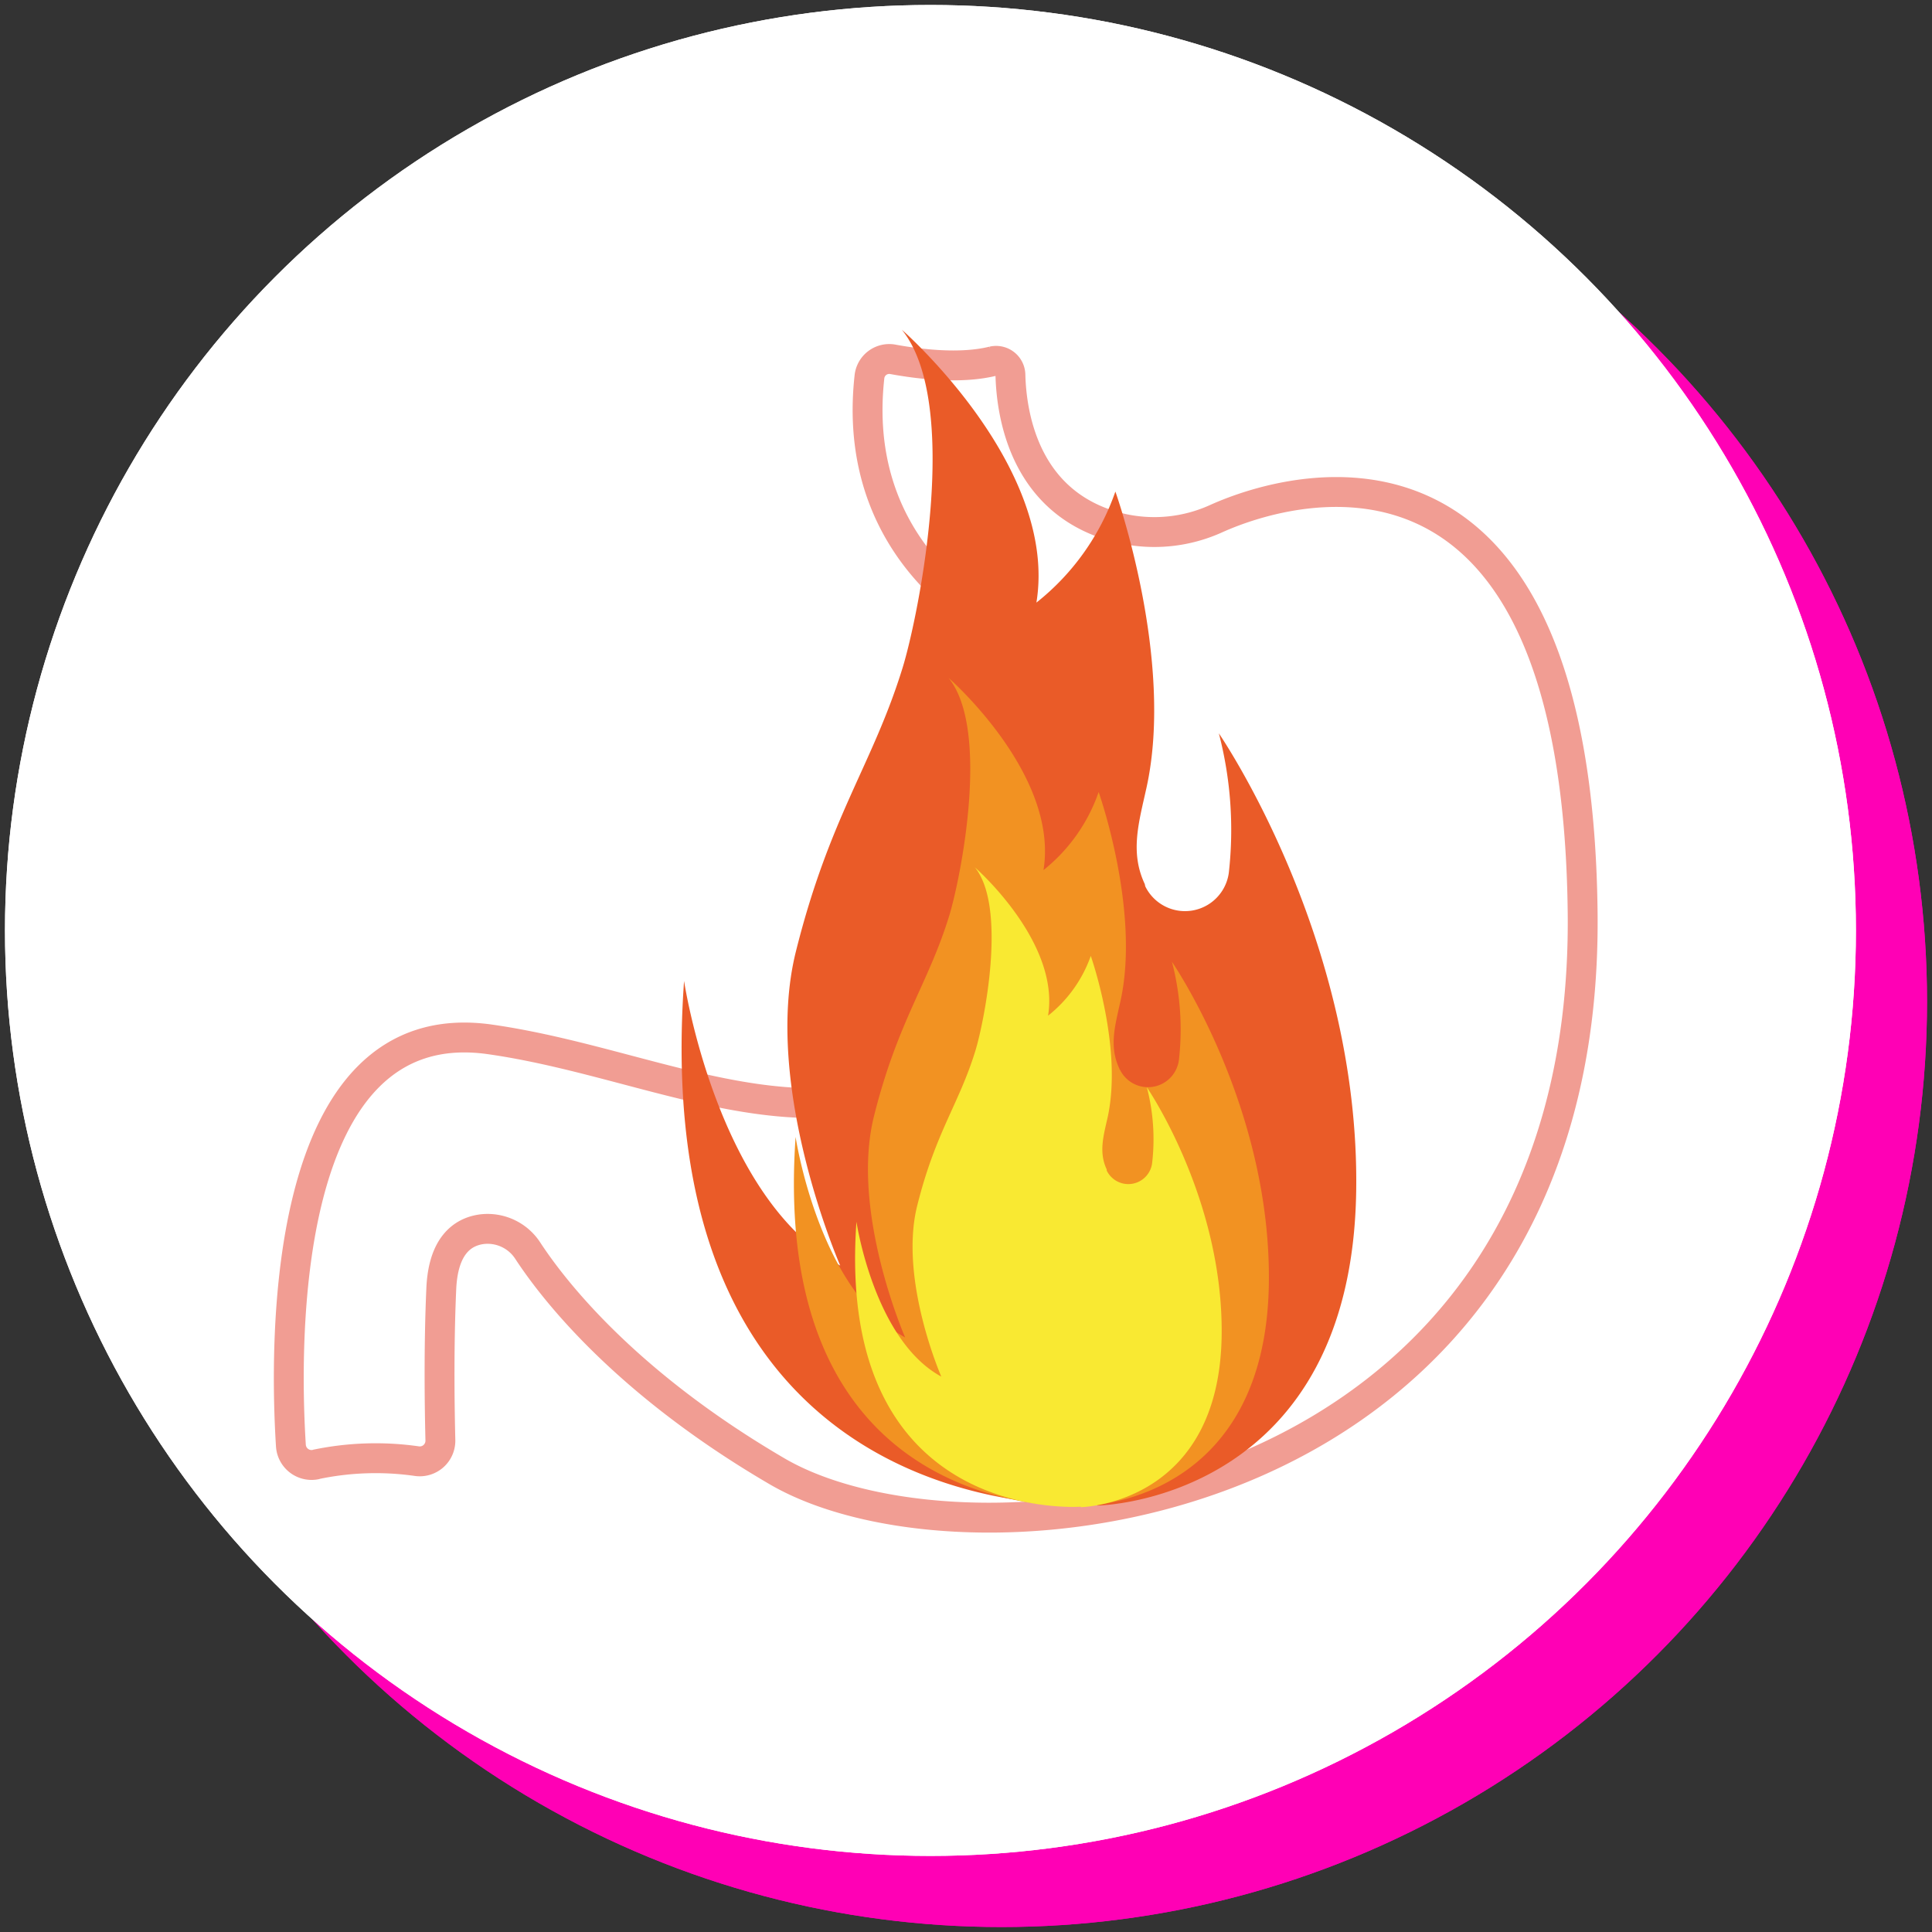 <svg xmlns="http://www.w3.org/2000/svg" xmlns:xlink="http://www.w3.org/1999/xlink" viewBox="0 0 194 194"><rect x="0" y="0" width="194" height="194" fill="#333333" stroke="none"/><defs><style>.cls-1{fill:#fff;}.cls-2{fill:#ff00b5;}.cls-3{mask:url(#mask);}.cls-4{fill:none;stroke:#f19d93;stroke-width:3px;}.cls-5{fill:#ea5b28;}.cls-5,.cls-6,.cls-7{fill-rule:evenodd;}.cls-6{fill:#f29222;}.cls-7{fill:#f9e932;}</style><mask id="mask" x="-3.5" y="-4" width="194" height="194" maskUnits="userSpaceOnUse"><g id="mask-2"><circle id="path-1" class="cls-1" cx="93.5" cy="93" r="97"/></g></mask></defs><title>disturbi</title><g id="Livello_3" data-name="Livello 3"><g id="Oval"><circle class="cls-2" cx="100.57" cy="100.57" r="92.93"/><circle class="cls-2" cx="100.57" cy="100.57" r="92.93"/></g><g id="Oval-Copy-17"><circle class="cls-1" cx="93.43" cy="93.43" r="92.93"/><circle class="cls-1" cx="93.43" cy="93.43" r="92.93"/></g></g><g id="acetone"><g class="cls-3"><path id="Fill-23" class="cls-4" d="M31.76,147.05a2.08,2.08,0,0,1-2.55-1.89c-.62-9.82-1.27-43.82,20-40.79,18.27,2.6,35.25,13.55,51.31-1a14.21,14.21,0,0,0,3-3.88c2.58-4.9,7.14-17.07-.36-32.31A12.71,12.71,0,0,0,98.64,62C94.23,59.21,85.77,51.9,87.3,37.89a2,2,0,0,1,2.4-1.8c2.47.45,6.67,1,10,.18a1.44,1.44,0,0,1,1.76,1.36c.1,4.08,1.45,13.22,11.25,15.45a15,15,0,0,0,9.41-1c8.48-3.81,36.25-10.9,36.8,39.57.66,60.68-61.05,67.67-80.89,56.09-15.41-9-22.54-18.36-25-22.1a4.81,4.81,0,0,0-4.72-2.2c-1.88.28-3.82,1.65-4,6-.26,5.85-.17,11.86-.09,15.16a2.07,2.07,0,0,1-2.36,2.12,29.2,29.2,0,0,0-10.15.33"/><path id="Fill-247" class="cls-5" d="M110.18,151.09S64.7,154.61,68.69,98.5c0,0,3.26,21.85,15.68,28.58,0,0-7.85-17.92-4.45-31.54S87.64,76.78,90.65,67c1.59-5.2,5.91-26.47-.09-33.89,0,0,15.74,13.74,13.51,27.4A24.49,24.49,0,0,0,112,49.36s6,16.84,3.11,29.8c-.76,3.44-1.66,6.42-.16,9.61L115,89a4.44,4.44,0,0,0,8.39-1.36,38.42,38.42,0,0,0-1-14s14.19,20.6,13.79,46c-.47,30.05-24.17,31.5-26,31.54"/><path id="Fill-248" class="cls-6" d="M109.12,151.22s-32,2.48-29.23-37.06c0,0,2.3,15.4,11,20.14,0,0-5.53-12.63-3.13-22.22s5.43-13.22,7.56-20.14c1.12-3.66,4.16-18.64-.07-23.87,0,0,11.1,9.68,9.53,19.3a17.2,17.2,0,0,0,5.54-7.84s4.21,11.88,2.19,21c-.53,2.42-1.17,4.52-.11,6.77,0,0,0,.08.07.13a3.13,3.13,0,0,0,5.91-1,26.8,26.8,0,0,0-.7-9.85s10,14.51,9.73,32.37c-.34,21.18-17,22.2-18.34,22.23"/><path id="Fill-249" class="cls-7" d="M108.55,151.29S83.82,153.2,86,122.68c0,0,1.77,11.89,8.52,15.55,0,0-4.27-9.75-2.42-17.16s4.2-10.21,5.84-15.55c.87-2.83,3.22-14.39-.05-18.43,0,0,8.57,7.47,7.35,14.9a13.31,13.31,0,0,0,4.29-6s3.24,9.17,1.69,16.22c-.42,1.87-.9,3.49-.09,5.22l0,.11a2.41,2.41,0,0,0,4.56-.75,20.61,20.61,0,0,0-.53-7.61s7.72,11.21,7.51,25c-.26,16.35-13.16,17.14-14.16,17.16"/></g></g></svg>